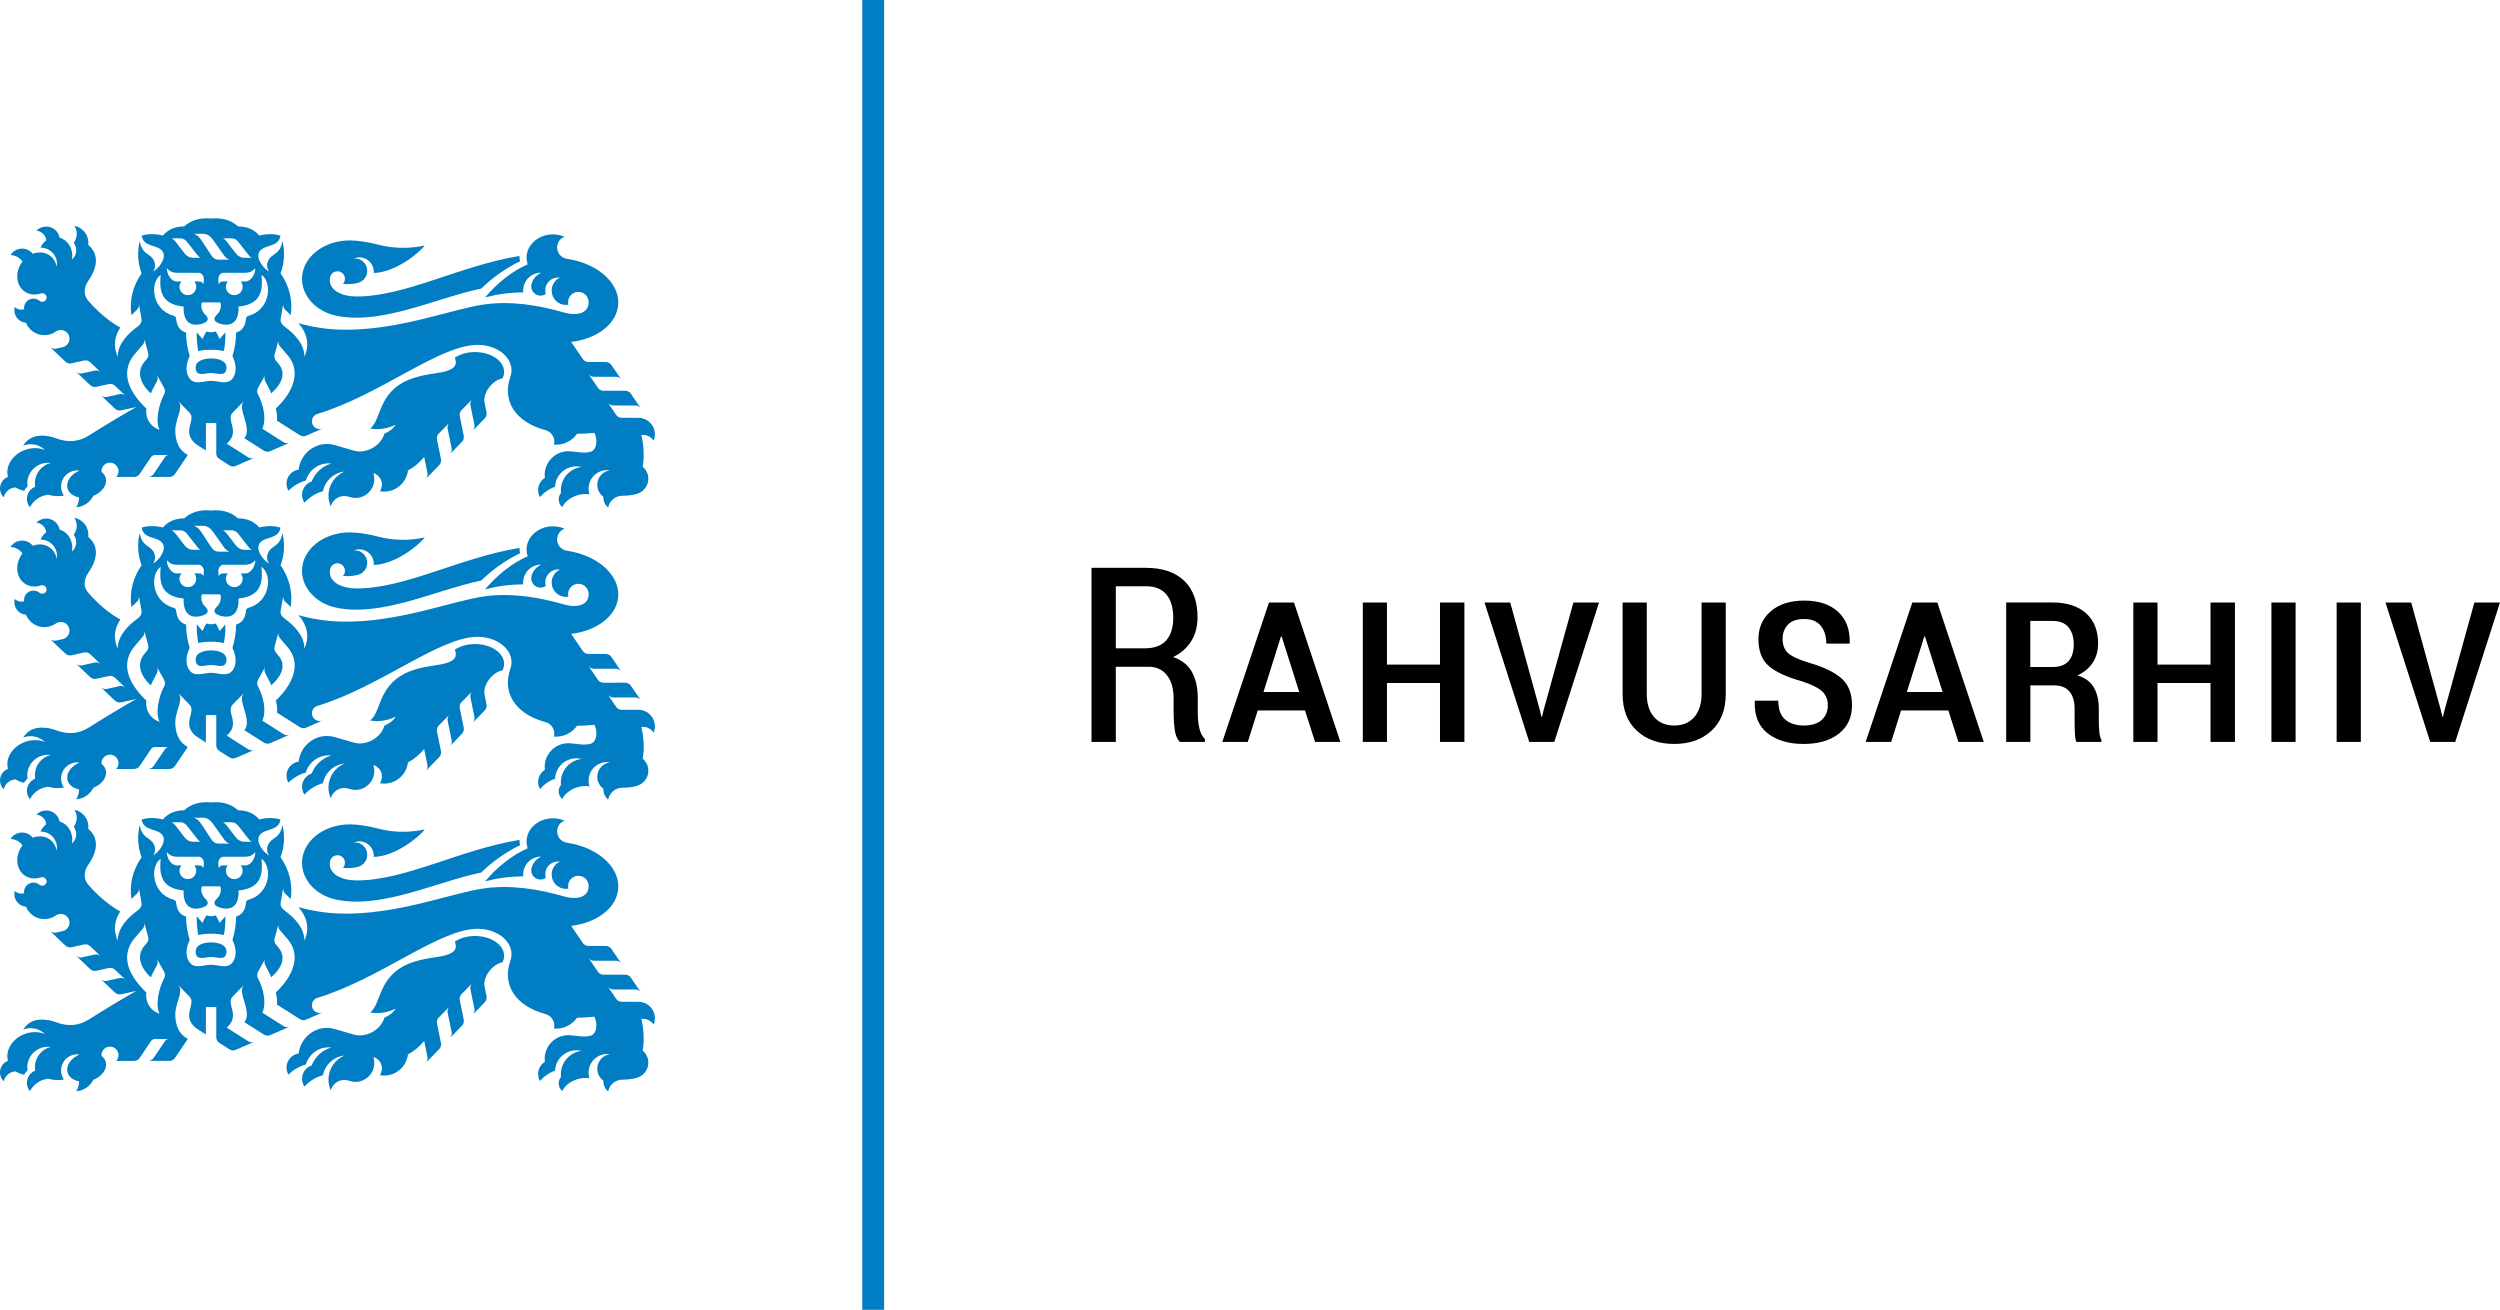 <?xml version="1.0" encoding="utf-8"?>
<!-- Generator: Adobe Illustrator 27.1.1, SVG Export Plug-In . SVG Version: 6.00 Build 0)  -->
<svg version="1.1" id="Layer_1" xmlns="http://www.w3.org/2000/svg" xmlns:xlink="http://www.w3.org/1999/xlink" x="0px" y="0px"
	 width="129.85px" height="68.031px" viewBox="0 0 129.85 68.031" enable-background="new 0 0 129.85 68.031" xml:space="preserve">
<path fill="#007DC3" d="M14.882,55.447c0,0.135,0.037,0.262,0.101,0.371c0.245-0.249,0.556-0.434,0.904-0.528
	c0.146-0.516,0.62-0.893,1.182-0.893c0.048,0,0.095,0.002,0.141,0.008c-0.468,0.135-0.846,0.483-1.021,0.933
	c-0.291,0.097-0.501,0.371-0.501,0.694c0,0.151,0.046,0.291,0.124,0.407c0.253-0.283,0.585-0.493,0.962-0.596
	c0.108-0.542,0.559-0.96,1.117-1.019c-0.487,0.204-0.829,0.686-0.829,1.247c0,0.198,0.043,0.387,0.12,0.557
	c0.086-0.309,0.369-0.536,0.705-0.536c0.085,0,0.166,0.015,0.241,0.041c0.104,0.038,0.217,0.059,0.334,0.059
	c0.541,0,0.979-0.439,0.979-0.981c0-0.107-0.017-0.212-0.049-0.31c0.257,0.075,0.446,0.312,0.446,0.595
	c0,0.129-0.04,0.248-0.107,0.347c0.072,0.014,0.146,0.021,0.222,0.021c0.637,0,1.163-0.479,1.236-1.097
	c0.32-0.174,0.601-0.407,0.843-0.699l0.17,0.829c0.012,0.057,0.009,0.114-0.007,0.167c-0.015,0.053-0.043,0.103-0.084,0.145
	l0.703-0.722c0.041-0.042,0.069-0.092,0.083-0.146c0.016-0.053,0.019-0.109,0.007-0.168l-0.207-1.011
	c-0.012-0.057-0.009-0.115,0.007-0.167c0.015-0.053,0.043-0.103,0.084-0.145l0.553-0.564c-0.041,0.042-0.069,0.092-0.084,0.144
	c-0.015,0.054-0.018,0.11-0.006,0.167l0.207,1.014c0.012,0.058,0.009,0.115-0.006,0.168c-0.015,0.052-0.042,0.1-0.082,0.142
	l0.627-0.651c0.04-0.042,0.068-0.093,0.083-0.146c0.016-0.052,0.019-0.109,0.007-0.167l-0.207-1.01
	c-0.012-0.057-0.009-0.115,0.007-0.167c0.015-0.053,0.043-0.104,0.084-0.146l0.553-0.563c-0.041,0.042-0.069,0.092-0.084,0.145
	c-0.015,0.053-0.018,0.11-0.006,0.167l0.208,1.014c0.012,0.057,0.008,0.114-0.007,0.167c-0.015,0.052-0.042,0.101-0.082,0.143
	l0.627-0.651c0.041-0.042,0.068-0.093,0.083-0.144c0.016-0.053,0.019-0.11,0.007-0.168l-0.101-0.494
	c-0.106-0.559,0.471-1.202,0.929-1.267c0.055-0.106,0.085-0.222,0.085-0.34c0-0.567-0.675-1.027-1.509-1.027
	c-0.407,0-0.777,0.11-1.049,0.289c0.109,0.323,0.132,0.65-0.937,0.803c-0.848,0.12-1.594,0.285-2.161,0.766
	c-0.874,0.741-0.803,1.732-1.3,2.107c0.221,0.054,0.502,0.054,0.803-0.011c0.19-0.041,0.366-0.104,0.521-0.183
	c-0.093,0.18-0.306,0.349-0.586,0.469c-0.092,0.35-0.403,0.684-0.823,0.84c-0.265,0.098-0.528,0.107-0.746,0.045l-1.023-0.296
	c-0.126-0.036-0.257-0.056-0.394-0.056c-0.754,0-1.376,0.581-1.468,1.332C15.155,54.772,14.882,55.078,14.882,55.447 M24.996,14.989
	c0.589-0.576,1.27-1.057,2.019-1.42c-0.022-0.087-0.034-0.177-0.034-0.269v-0.006c-3.126,0.514-5.939,2.118-8.479,2.105
	c-0.712-0.003-1.27-0.276-1.36-0.727c-0.018-0.089-0.016-0.181,0.003-0.272c0.038-0.176,0.194-0.309,0.382-0.309
	c0.216,0,0.39,0.175,0.39,0.391c0,0.103-0.04,0.197-0.105,0.267c0.073,0.007,0.148,0.011,0.226,0.011c0.201,0,0.392-0.025,0.56-0.07
	c0.275-0.074,0.477-0.325,0.477-0.623c0-0.356-0.289-0.644-0.645-0.644c-0.019,0-0.039,0.001-0.058,0.002
	c0.09-0.038,0.189-0.059,0.293-0.059c0.413,0,0.749,0.335,0.749,0.749c0,0.022-0.001,0.043-0.003,0.064
	c1.116-0.025,2.374-1.043,2.649-1.431c-0.35,0.08-0.729,0.124-1.125,0.124c-0.449,0-0.878-0.055-1.266-0.158
	c-0.549-0.145-1.089-0.226-1.504-0.226c-1.369,0-2.479,0.893-2.479,1.995c0,0.91,0.752,1.705,1.794,1.918
	C19.851,16.886,22.64,15.477,24.996,14.989 M11.629,18.233c0.062-0.334,0.088-0.658,0.076-0.97l-0.299,0.35
	c-0.059-0.139-0.098-0.225-0.138-0.294c-0.033-0.057-0.061-0.096-0.1-0.103c-0.02,0.011-0.05,0.027-0.083,0.034
	c-0.038,0.009-0.09,0.006-0.122,0.006c-0.031,0-0.083,0.003-0.122-0.006c-0.032-0.007-0.062-0.023-0.082-0.034
	c-0.04,0.007-0.067,0.046-0.1,0.103c-0.04,0.069-0.079,0.155-0.138,0.294l-0.3-0.35c-0.011,0.312,0.014,0.636,0.077,0.97
	c0.221-0.048,0.449-0.066,0.665-0.066C11.179,18.167,11.407,18.185,11.629,18.233 M11.762,19.132
	c0.034-0.379-0.397-0.514-0.799-0.514c-0.402,0-0.832,0.135-0.799,0.514c0.041,0.462,0.473,0.242,0.799,0.244
	C11.289,19.374,11.721,19.594,11.762,19.132 M12.91,16.403c-0.079,0.021-0.122,0.067-0.131,0.15
	c-0.047,0.446-0.228,0.626-0.517,0.727c-0.004,0.45-0.066,0.79-0.188,1.212c0.343,0.717,0.08,1.218-0.198,1.326
	c-0.265,0.102-0.607-0.036-0.91-0.036c-0.303,0-0.65,0.138-0.915,0.036c-0.279-0.108-0.541-0.609-0.199-1.326
	C9.731,18.07,9.668,17.73,9.665,17.28c-0.289-0.101-0.471-0.281-0.518-0.727c-0.009-0.083-0.052-0.129-0.13-0.15
	c-1.14-0.313-1.248-1.729-0.671-2.13c-0.051,0.634-0.106,1.529,1.19,1.648c-0.021,0.744,0.301,0.943,0.632,0.943
	c0.271,0.001,0.426-0.086,0.494-0.122c0.241-0.128,0.075-0.324,0.013-0.382c-0.166-0.155-0.25-0.374-0.21-0.594
	c0.007-0.039,0.022-0.06,0.059-0.06h0.439h0.439c0.037,0,0.053,0.021,0.06,0.06c0.039,0.22-0.045,0.439-0.21,0.594
	c-0.062,0.058-0.228,0.254,0.013,0.382c0.067,0.036,0.223,0.123,0.494,0.122c0.331,0,0.653-0.199,0.632-0.943
	c1.296-0.119,1.241-1.014,1.19-1.648C14.158,14.674,14.049,16.09,12.91,16.403 M13.261,13.932c0,0.325-0.238,0.687-0.509,0.687
	h-0.248c0.062,0.075,0.1,0.172,0.1,0.277c0,0.24-0.195,0.435-0.435,0.435c-0.241,0-0.436-0.195-0.436-0.435
	c0-0.105,0.038-0.202,0.1-0.277h-0.26c-0.089,0-0.158,0.037-0.213,0.141c-0.018-0.141-0.036-0.285-0.004-0.381
	c0.044-0.132,0.146-0.21,0.248-0.21h1.142C12.957,14.169,13.114,14.097,13.261,13.932 M13.11,13.391h-0.398
	c-0.199,0-0.336-0.081-0.452-0.215l-0.455-0.594c-0.075-0.094-0.134-0.16-0.232-0.203h0.45c0.135,0,0.255,0.058,0.349,0.178
	l0.474,0.603C12.952,13.288,12.985,13.374,13.11,13.391 M11.029,12.41l0.582,0.818c0.092,0.134,0.179,0.209,0.304,0.26h-0.533
	c-0.205,0-0.328-0.094-0.418-0.242l-0.458-0.702c-0.175-0.263-0.244-0.328-0.445-0.4h0.495
	C10.751,12.144,10.933,12.271,11.029,12.41 M9.71,12.557l0.474,0.603c0.106,0.128,0.139,0.214,0.264,0.231H10.05
	c-0.199,0-0.336-0.081-0.452-0.215l-0.455-0.594c-0.075-0.094-0.134-0.16-0.232-0.203h0.45C9.496,12.379,9.616,12.437,9.71,12.557
	 M9.423,14.619H9.174c-0.27,0-0.509-0.362-0.509-0.687c0.148,0.165,0.304,0.237,0.516,0.237h1.142c0.102,0,0.204,0.078,0.248,0.21
	c0.032,0.096,0.014,0.24-0.004,0.381c-0.055-0.104-0.124-0.141-0.213-0.141h-0.26c0.062,0.075,0.099,0.172,0.099,0.277
	c0,0.24-0.195,0.435-0.435,0.435c-0.24,0-0.435-0.195-0.435-0.435C9.323,14.791,9.36,14.694,9.423,14.619 M8.015,20.061l0.138-0.271
	c0.027-0.052,0.038-0.108,0.037-0.163c-0.001-0.054-0.015-0.11-0.043-0.16l0.379,0.682c0.028,0.051,0.042,0.107,0.043,0.161
	c0.002,0.055-0.01,0.112-0.037,0.164l-0.034,0.067c-0.233,0.452-0.45,1.299-0.209,1.79c-0.562-0.209-0.747-0.701-0.687-1.11
	c-1.057-1.002-1.324-2.019-0.569-2.871l0.388-0.453c0.039-0.044,0.064-0.096,0.075-0.149c0.013-0.053,0.013-0.11-0.002-0.166
	l0.202,0.753c0.015,0.057,0.016,0.114,0.003,0.168c-0.012,0.053-0.037,0.105-0.075,0.149L7.506,18.79
	c-0.395,0.46-0.289,1.083,0.33,1.642C7.9,20.275,7.942,20.194,8.015,20.061 M33.951,22.888c0.041-0.101,0.064-0.212,0.064-0.328
	c0-0.473-0.383-0.858-0.856-0.858h-0.866c-0.059,0.001-0.114-0.014-0.163-0.04c-0.048-0.025-0.092-0.063-0.125-0.111l-0.434-0.641
	c0.033,0.049,0.076,0.086,0.125,0.111c0.048,0.026,0.104,0.041,0.163,0.04L33,21.062c0.059,0,0.115,0.014,0.163,0.04
	c0.049,0.025,0.092,0.063,0.125,0.111l-0.524-0.767c-0.033-0.049-0.077-0.086-0.126-0.111c-0.048-0.026-0.104-0.041-0.162-0.041
	l-1.132,0.001c-0.058,0-0.114-0.014-0.162-0.04c-0.049-0.026-0.093-0.063-0.126-0.111l-0.492-0.725
	c0.033,0.049,0.077,0.086,0.125,0.111c0.049,0.026,0.104,0.041,0.163,0.041l1.136-0.001c0.059,0,0.115,0.014,0.163,0.04
	c0.049,0.025,0.092,0.063,0.125,0.111l-0.524-0.768c-0.033-0.048-0.077-0.085-0.126-0.111c-0.048-0.025-0.104-0.04-0.162-0.04
	h-0.903c-0.059,0-0.114-0.015-0.163-0.04c-0.048-0.026-0.092-0.063-0.125-0.112l-0.607-0.89c1.227-0.147,2.217-0.812,2.414-1.728
	c0.256-1.188-0.926-2.341-2.636-2.592c-0.288-0.042-0.508-0.289-0.508-0.588c0-0.254,0.16-0.472,0.385-0.556
	c-0.182-0.079-0.386-0.123-0.602-0.123c-0.756,0-1.37,0.542-1.37,1.211c0,0.12,0.021,0.237,0.058,0.347
	c-0.848,0.366-1.62,1.015-2.211,1.716c0.632-0.168,1.296-0.258,1.981-0.258c-0.003-0.032-0.005-0.064-0.005-0.097
	c0-0.512,0.415-0.928,0.928-0.928h0.013c-0.35,0.154-0.52,0.49-0.52,0.712c0,0.265,0.215,0.48,0.479,0.48
	c0.103,0,0.199-0.033,0.277-0.088c-0.018-0.06-0.028-0.124-0.028-0.191c0-0.367,0.297-0.664,0.665-0.664
	c0.032,0,0.065,0.002,0.096,0.007c-0.253,0.118-0.429,0.376-0.429,0.674c0,0.411,0.333,0.744,0.744,0.744
	c0.044,0,0.086-0.003,0.128-0.01c-0.012-0.044-0.018-0.089-0.018-0.136c0-0.295,0.239-0.533,0.533-0.533
	c0.295,0,0.534,0.238,0.534,0.533c0,0.641-0.712,0.7-1.231,0.551c-1.478-0.426-2.862-0.617-4.201-0.429
	c-1.718,0.241-4.532,1.402-7.519,1.305c-0.668-0.021-1.397-0.132-2.131-0.333c0.09,0.099,0.148,0.167,0.186,0.225
	c0.291,0.453,0.391,0.928,0.134,1.522c0.007-0.666-0.543-1.214-1.004-1.55c-0.186-0.135-0.261-0.264-0.23-0.437l0.136-0.768
	c-0.01,0.057-0.005,0.114,0.012,0.166c0.017,0.052,0.046,0.101,0.088,0.142l0.287,0.281c0.109-0.777-0.067-1.502-0.53-2.173
	c0.205-0.536,0.233-1.127,0.096-1.682c-0.054,0.42-0.26,0.6-0.455,0.722c-0.364,0.228-0.424,0.611-0.236,0.868
	c-0.306-0.156-0.73-0.725-0.485-1.058c0.264-0.359,0.987-0.19,1.076-0.806c-0.469-0.149-0.952-0.044-1.099-0.004
	c-0.278-0.319-0.647-0.477-1.106-0.474c-0.363-0.329-0.829-0.466-1.399-0.409c-0.569-0.057-1.035,0.08-1.398,0.409
	c-0.459-0.003-0.828,0.155-1.106,0.474c-0.148-0.04-0.63-0.145-1.1,0.004c0.089,0.616,0.812,0.447,1.076,0.806
	c0.245,0.333-0.178,0.902-0.485,1.058c0.189-0.257,0.128-0.64-0.236-0.868c-0.194-0.122-0.401-0.302-0.455-0.722
	c-0.137,0.555-0.108,1.146,0.096,1.682c-0.463,0.671-0.639,1.396-0.53,2.173l0.288-0.281c0.042-0.041,0.071-0.09,0.088-0.142
	c0.017-0.052,0.021-0.109,0.011-0.166l0.136,0.768c0.031,0.173-0.043,0.302-0.229,0.437c-0.462,0.336-1.012,0.884-1.005,1.55
	c-0.256-0.594-0.152-1.089,0.135-1.522c-0.876-0.473-1.543-1.25-1.666-1.392c-0.265-0.308-0.23-0.701,0.01-1.045
	c0.463-0.662,0.573-1.368-0.008-1.851c0.004-0.035,0.006-0.071,0.006-0.107c0-0.439-0.312-0.805-0.727-0.887
	c0.077,0.119,0.122,0.262,0.122,0.415c0,0.175-0.058,0.336-0.157,0.466c0.082,0.107,0.131,0.242,0.131,0.388
	c0,0.196-0.088,0.371-0.227,0.488c0.014-0.067,0.021-0.137,0.021-0.209c0-0.452-0.28-0.83-0.659-0.934
	c-0.061-0.328-0.349-0.577-0.695-0.577c-0.201,0-0.381,0.083-0.51,0.217c0.268,0.021,0.484,0.231,0.513,0.497
	c-0.128,0.096-0.231,0.229-0.298,0.384h0.017c0.463,0,0.838,0.375,0.838,0.838c0,0.052-0.005,0.104-0.014,0.154
	c-0.035-0.19-0.121-0.366-0.26-0.501c-0.26-0.254-0.638-0.307-0.984-0.175c-0.13-0.163-0.33-0.268-0.554-0.268
	c-0.254,0-0.476,0.133-0.601,0.333c0.256,0.011,0.481,0.14,0.622,0.335c-0.364,0.466-0.368,1.11,0.004,1.473
	c0.252,0.246,0.613,0.303,0.95,0.187c0.022-0.007,0.046-0.011,0.071-0.011c0.124,0,0.224,0.1,0.224,0.223
	c0,0.123-0.1,0.223-0.224,0.223c-0.054,0-0.104-0.019-0.142-0.051c-0.085-0.071-0.195-0.113-0.314-0.113
	c-0.27,0-0.49,0.219-0.49,0.49c0,0.021,0.001,0.041,0.004,0.061c-0.046,0.014-0.095,0.022-0.146,0.022
	c-0.132,0-0.252-0.054-0.34-0.14c-0.014,0.053-0.021,0.109-0.021,0.167c0,0.345,0.266,0.628,0.605,0.654
	c0.152,0.378,0.523,0.644,0.955,0.644c0.222,0,0.427-0.07,0.595-0.188c0.074-0.051,0.162-0.082,0.258-0.082
	c0.249,0,0.451,0.202,0.451,0.451c0,0.215-0.15,0.394-0.351,0.44l-0.351,0.077c-0.057,0.013-0.115,0.01-0.168-0.005
	c-0.053-0.014-0.103-0.041-0.145-0.081l0.803,0.762c0.043,0.04,0.093,0.068,0.146,0.082c0.053,0.015,0.11,0.018,0.168,0.005
	l0.657-0.146c0.057-0.013,0.115-0.01,0.167,0.005c0.053,0.014,0.104,0.042,0.146,0.082l0.551,0.524
	c-0.043-0.04-0.093-0.068-0.146-0.082c-0.053-0.015-0.11-0.018-0.167-0.005l-0.657,0.145c-0.057,0.013-0.115,0.01-0.167-0.005
	c-0.053-0.014-0.104-0.041-0.146-0.081l0.736,0.698c0.042,0.04,0.093,0.067,0.145,0.082c0.053,0.015,0.111,0.017,0.168,0.004
	l0.658-0.144c0.058-0.012,0.115-0.01,0.168,0.005c0.053,0.014,0.103,0.042,0.146,0.082l0.551,0.524
	c-0.043-0.04-0.093-0.067-0.146-0.082c-0.053-0.015-0.11-0.017-0.168-0.005l-0.656,0.145c-0.058,0.013-0.115,0.01-0.168-0.005
	C5.33,20.597,5.28,20.57,5.237,20.529l0.736,0.698c0.043,0.041,0.093,0.068,0.146,0.082c0.053,0.015,0.11,0.018,0.168,0.005
	l0.795-0.174c-0.772,0.436-1.594,0.93-2.465,1.481c-0.515,0.325-1.078,0.386-1.725,0.138c-0.347-0.133-0.725-0.155-0.963-0.114
	c-0.31,0.053-0.573,0.241-0.726,0.502c0.12-0.048,0.251-0.075,0.389-0.075c0.289,0,0.55,0.117,0.74,0.305
	c-0.301-0.126-0.675-0.139-1.038-0.006c-0.65,0.236-1.029,0.849-0.881,1.398C0.171,24.862,0,25.097,0,25.371
	c0,0.181,0.074,0.345,0.194,0.462c0.064-0.288,0.316-0.505,0.621-0.516c0.127,0.084,0.275,0.143,0.434,0.175
	c0.048-0.083,0.109-0.157,0.179-0.221c-0.007-0.052-0.011-0.105-0.011-0.159c0-0.593,0.48-1.074,1.073-1.074
	c0.049,0,0.098,0.003,0.145,0.01c-0.471,0.113-0.822,0.537-0.822,1.044c0,0.064,0.006,0.127,0.017,0.188
	c-0.254,0.098-0.433,0.343-0.433,0.631c0,0.165,0.059,0.316,0.158,0.434c0.182-0.356,0.537-0.608,0.954-0.648
	c0.157,0.046,0.323,0.071,0.495,0.071c0.107,0,0.212-0.01,0.314-0.028c-0.092-0.134-0.146-0.297-0.146-0.472
	c0-0.461,0.374-0.834,0.835-0.834c0.04,0,0.079,0.002,0.118,0.008c-0.441,0.187-0.711,0.57-0.618,0.919
	c0.066,0.247,0.299,0.418,0.6,0.475c-0.004,0.185-0.055,0.359-0.142,0.51c0.387-0.028,0.718-0.261,0.883-0.592
	c0.456-0.183,0.737-0.574,0.643-0.929c-0.034-0.127-0.112-0.234-0.22-0.315c-0.001-0.012-0.002-0.025-0.002-0.037
	c0-0.244,0.199-0.443,0.443-0.443c0.245,0,0.443,0.199,0.443,0.443c0,0.116-0.044,0.221-0.117,0.3h0.927
	c0.058,0,0.114-0.015,0.162-0.041c0.049-0.025,0.092-0.063,0.125-0.112l0.595-0.882c0.022-0.033,0.052-0.058,0.085-0.076
	c0.033-0.017,0.071-0.028,0.111-0.028h0.728c-0.04,0-0.078,0.011-0.111,0.028c-0.033,0.018-0.063,0.043-0.085,0.076L7.978,24.62
	c-0.033,0.049-0.076,0.087-0.125,0.112c-0.048,0.026-0.103,0.041-0.162,0.041h1.108c0.059,0,0.114-0.015,0.162-0.041
	c0.049-0.025,0.093-0.063,0.125-0.112l0.668-0.985c-0.461-0.252-0.65-0.693-0.65-1.299c0-0.377,0.212-0.807,0.244-1.084l0.013-0.11
	c0.007-0.058-0.001-0.115-0.021-0.166c-0.016-0.042-0.048-0.102-0.083-0.143l0.57,0.584c0.045,0.038,0.077,0.086,0.096,0.137
	c0.021,0.051,0.029,0.108,0.022,0.166l-0.017,0.134c-0.027,0.232-0.319,0.732,0.223,1.19c0.027,0.023,0.094,0.071,0.158,0.111
	l0.385,0.242v-1.421h0.539v1.581c0.001,0.059,0.018,0.114,0.045,0.162c0.027,0.047,0.065,0.09,0.115,0.121l0.527,0.335
	c0.05,0.032,0.105,0.049,0.159,0.053c0.055,0.004,0.112-0.004,0.165-0.027l0.971-0.422c-0.054,0.024-0.111,0.032-0.165,0.027
	c-0.055-0.004-0.11-0.021-0.159-0.052l-1.115-0.71c0.542-0.458,0.249-0.958,0.222-1.19l-0.016-0.134
	c-0.007-0.058,0.001-0.115,0.021-0.166c0.02-0.051,0.052-0.099,0.096-0.137l0.57-0.584c-0.035,0.041-0.066,0.101-0.082,0.143
	c-0.02,0.051-0.028,0.108-0.021,0.166l0.012,0.11c0.046,0.395,0.446,1.111,0.113,1.51l1.019,0.647
	c0.05,0.031,0.105,0.049,0.159,0.053c0.055,0.004,0.112-0.004,0.166-0.028l1.015-0.441c-0.054,0.023-0.11,0.031-0.164,0.027
	c-0.055-0.004-0.11-0.021-0.16-0.053l-1.102-0.701c0.24-0.491,0.038-1.273-0.195-1.725l-0.035-0.067
	c-0.026-0.052-0.038-0.109-0.036-0.164c0-0.054,0.014-0.11,0.043-0.161l0.378-0.682c-0.028,0.05-0.042,0.106-0.042,0.16
	c-0.002,0.055,0.01,0.111,0.036,0.163l0.139,0.271c0.073,0.133,0.114,0.214,0.178,0.371c0.62-0.559,0.758-1.098,0.363-1.557
	l-0.118-0.139c-0.038-0.044-0.063-0.096-0.075-0.149c-0.013-0.054-0.013-0.111,0.003-0.168l0.202-0.753
	c-0.015,0.056-0.015,0.113-0.003,0.166c0.012,0.053,0.037,0.105,0.076,0.15l0.388,0.452c0.754,0.852,0.298,1.95-0.602,2.787
	c0.05,0.161,0.093,0.462,0.057,0.625l1.195,0.758c0.05,0.032,0.105,0.049,0.16,0.053c0.054,0.005,0.111-0.004,0.165-0.027
	l0.864-0.376c-0.049,0.021-0.104,0.033-0.16,0.033c-0.223,0-0.403-0.18-0.403-0.402c0-0.18,0.117-0.335,0.281-0.384
	c3.299-1.003,6.336-3.594,8.33-3.587c0.969,0.003,1.755,0.589,1.755,1.316c0,0.117-0.021,0.231-0.059,0.34
	c-0.425,1.194,0.194,2.334,1.829,2.774c0.26,0.07,0.452,0.308,0.452,0.59c0,0.055-0.008,0.109-0.021,0.159
	c0.037,0.004,0.075,0.005,0.114,0.005c0.45,0,0.848-0.223,1.089-0.566c0.281-0.002,0.587-0.019,0.901-0.052
	c0.038,0.076,0.068,0.163,0.086,0.257c0.067,0.344-0.052,0.654-0.263,0.722c-0.375,0.122-0.835-0.024-1.19-0.02
	c-0.672,0.006-1.215,0.552-1.215,1.226c0,0.052,0.003,0.104,0.01,0.156c-0.211,0.131-0.351,0.365-0.351,0.631
	c0,0.133,0.035,0.258,0.096,0.366c0.207-0.241,0.476-0.428,0.783-0.536c0.026-0.59,0.512-1.06,1.108-1.06
	c0.091,0,0.181,0.011,0.265,0.032c-0.604,0.076-1.072,0.592-1.072,1.217c0,0.045,0.003,0.09,0.008,0.135
	c-0.075,0.091-0.12,0.207-0.12,0.334c0,0.16,0.072,0.304,0.185,0.401c0.114-0.25,0.389-0.484,0.745-0.605
	c0.239-0.08,0.474-0.096,0.67-0.056c-0.031-0.094-0.047-0.194-0.047-0.297c0-0.534,0.432-0.966,0.965-0.966
	c0.049,0,0.098,0.004,0.145,0.011c-0.372,0.05-0.658,0.369-0.658,0.754c0,0.256,0.126,0.482,0.319,0.621
	c0,0.013-0.001,0.027-0.001,0.041c0,0.21,0.096,0.396,0.247,0.519c0.067-0.35,0.374-0.614,0.744-0.614
	c0.316,0,0.577-0.04,0.772-0.104c0.33-0.108,0.571-0.413,0.571-0.778c0-0.253-0.115-0.479-0.296-0.628
	c0.089-0.41,0.073-1.083-0.066-1.643c0.028-0.004,0.057-0.006,0.087-0.006C33.63,22.59,33.833,22.709,33.951,22.888 M17.142,29.837
	c-0.018-0.089-0.016-0.181,0.003-0.272c0.038-0.176,0.194-0.309,0.382-0.309c0.216,0,0.39,0.175,0.39,0.391
	c0,0.103-0.04,0.197-0.105,0.267c0.073,0.007,0.148,0.011,0.226,0.011c0.201,0,0.392-0.025,0.56-0.07
	c0.275-0.074,0.477-0.325,0.477-0.623c0-0.356-0.289-0.644-0.645-0.644c-0.019,0-0.039,0.001-0.058,0.002
	c0.09-0.038,0.189-0.059,0.293-0.059c0.413,0,0.749,0.335,0.749,0.749c0,0.021-0.001,0.043-0.003,0.064
	c1.116-0.025,2.374-1.043,2.649-1.431c-0.35,0.08-0.729,0.124-1.125,0.124c-0.449,0-0.878-0.055-1.266-0.158
	c-0.549-0.145-1.089-0.226-1.504-0.226c-1.369,0-2.479,0.893-2.479,1.995c0,0.91,0.752,1.705,1.794,1.918
	c2.371,0.485,5.16-0.924,7.516-1.412c0.589-0.576,1.27-1.057,2.019-1.42c-0.022-0.087-0.034-0.177-0.034-0.269v-0.006
	c-3.126,0.514-5.939,2.118-8.479,2.105C17.79,30.561,17.232,30.288,17.142,29.837 M17.069,24.067c0.048,0,0.095,0.003,0.141,0.008
	c-0.468,0.135-0.846,0.484-1.021,0.934c-0.291,0.096-0.501,0.371-0.501,0.694c0,0.151,0.046,0.291,0.124,0.407
	c0.253-0.282,0.585-0.493,0.962-0.595c0.108-0.542,0.559-0.96,1.117-1.019c-0.487,0.204-0.829,0.686-0.829,1.247
	c0,0.199,0.043,0.387,0.12,0.557c0.086-0.309,0.369-0.536,0.705-0.536c0.085,0,0.166,0.014,0.241,0.041
	c0.104,0.038,0.217,0.059,0.334,0.059c0.541,0,0.979-0.44,0.979-0.982c0-0.108-0.017-0.212-0.049-0.309
	c0.257,0.074,0.446,0.312,0.446,0.594c0,0.129-0.04,0.248-0.107,0.348c0.072,0.013,0.146,0.019,0.222,0.019
	c0.637,0,1.163-0.479,1.236-1.097c0.32-0.173,0.601-0.407,0.843-0.699l0.17,0.829c0.012,0.058,0.009,0.115-0.007,0.168
	c-0.015,0.052-0.043,0.102-0.084,0.145l0.703-0.723c0.041-0.042,0.069-0.092,0.083-0.145c0.016-0.053,0.019-0.11,0.007-0.167
	l-0.207-1.012c-0.012-0.057-0.009-0.115,0.007-0.167c0.015-0.053,0.043-0.103,0.084-0.145l0.553-0.564
	C23.3,22,23.272,22.05,23.257,22.102c-0.015,0.053-0.018,0.11-0.006,0.168l0.207,1.013c0.012,0.057,0.009,0.114-0.006,0.167
	c-0.015,0.052-0.042,0.101-0.082,0.143l0.627-0.652c0.04-0.042,0.068-0.092,0.083-0.145c0.016-0.052,0.019-0.11,0.007-0.167
	l-0.207-1.01c-0.012-0.057-0.009-0.115,0.007-0.167c0.015-0.053,0.043-0.103,0.084-0.145l0.553-0.564
	c-0.041,0.042-0.069,0.092-0.084,0.145c-0.015,0.053-0.018,0.11-0.006,0.167l0.208,1.013c0.012,0.057,0.008,0.115-0.007,0.167
	c-0.015,0.052-0.042,0.101-0.082,0.143l0.627-0.651c0.041-0.042,0.068-0.092,0.083-0.145c0.016-0.053,0.019-0.11,0.007-0.168
	l-0.101-0.494c-0.106-0.559,0.471-1.202,0.929-1.267c0.055-0.106,0.085-0.221,0.085-0.34c0-0.567-0.675-1.027-1.509-1.027
	c-0.407,0-0.777,0.11-1.049,0.289c0.109,0.323,0.132,0.651-0.937,0.803c-0.848,0.121-1.594,0.285-2.161,0.766
	c-0.874,0.741-0.803,1.732-1.3,2.107c0.221,0.054,0.502,0.054,0.803-0.011c0.19-0.041,0.366-0.104,0.521-0.181
	c-0.093,0.178-0.306,0.347-0.586,0.467c-0.092,0.35-0.403,0.684-0.823,0.84c-0.265,0.098-0.528,0.108-0.746,0.045l-1.023-0.296
	c-0.126-0.036-0.257-0.055-0.394-0.055c-0.754,0-1.376,0.581-1.468,1.332c-0.356,0.05-0.629,0.356-0.629,0.725
	c0,0.136,0.037,0.263,0.101,0.371c0.245-0.249,0.556-0.434,0.904-0.528C16.033,24.445,16.507,24.067,17.069,24.067 M11.629,33.398
	c0.062-0.334,0.088-0.658,0.076-0.97l-0.299,0.35c-0.059-0.139-0.098-0.225-0.138-0.294c-0.033-0.057-0.061-0.096-0.1-0.103
	c-0.02,0.011-0.05,0.027-0.083,0.034c-0.038,0.009-0.09,0.006-0.122,0.006c-0.031,0-0.083,0.003-0.122-0.006
	c-0.032-0.007-0.062-0.023-0.082-0.034c-0.04,0.007-0.067,0.046-0.1,0.103c-0.04,0.069-0.079,0.155-0.138,0.294l-0.3-0.35
	c-0.011,0.312,0.014,0.636,0.077,0.97c0.221-0.048,0.449-0.066,0.665-0.066C11.179,33.332,11.407,33.35,11.629,33.398
	 M11.762,34.297c0.034-0.379-0.397-0.514-0.799-0.514c-0.402,0-0.832,0.135-0.799,0.514c0.041,0.462,0.473,0.242,0.799,0.244
	C11.289,34.539,11.721,34.759,11.762,34.297 M12.91,31.568c-0.079,0.021-0.122,0.067-0.131,0.15
	c-0.047,0.446-0.228,0.626-0.517,0.727c-0.004,0.45-0.066,0.79-0.188,1.212c0.343,0.717,0.08,1.218-0.198,1.325
	c-0.265,0.103-0.607-0.035-0.91-0.035c-0.303,0-0.65,0.138-0.915,0.035c-0.279-0.107-0.541-0.608-0.199-1.325
	c-0.121-0.422-0.184-0.762-0.187-1.212c-0.289-0.101-0.471-0.281-0.518-0.727c-0.009-0.083-0.052-0.129-0.13-0.15
	c-1.14-0.313-1.248-1.729-0.671-2.13c-0.051,0.634-0.106,1.529,1.19,1.648c-0.021,0.744,0.301,0.943,0.632,0.943
	c0.271,0.001,0.426-0.086,0.494-0.122c0.241-0.128,0.075-0.324,0.013-0.382c-0.166-0.155-0.25-0.375-0.21-0.594
	c0.007-0.04,0.022-0.06,0.059-0.06h0.439h0.439c0.037,0,0.053,0.02,0.06,0.06c0.039,0.219-0.045,0.439-0.21,0.594
	c-0.062,0.058-0.228,0.254,0.013,0.382c0.067,0.036,0.223,0.123,0.494,0.122c0.331,0,0.653-0.199,0.632-0.943
	c1.296-0.119,1.241-1.014,1.19-1.648C14.158,29.839,14.049,31.255,12.91,31.568 M13.261,29.097c0,0.325-0.238,0.687-0.509,0.687
	h-0.248c0.062,0.075,0.1,0.171,0.1,0.277c0,0.24-0.195,0.435-0.435,0.435c-0.241,0-0.436-0.195-0.436-0.435
	c0-0.106,0.038-0.202,0.1-0.277h-0.26c-0.089,0-0.158,0.037-0.213,0.141c-0.018-0.141-0.036-0.285-0.004-0.382
	c0.044-0.131,0.146-0.21,0.248-0.21h1.142C12.957,29.333,13.114,29.262,13.261,29.097 M13.11,28.556h-0.398
	c-0.199,0-0.336-0.081-0.452-0.215l-0.455-0.594c-0.075-0.094-0.134-0.16-0.232-0.203h0.45c0.135,0,0.255,0.058,0.349,0.178
	l0.474,0.603C12.952,28.453,12.985,28.539,13.11,28.556 M11.029,27.575l0.582,0.818c0.092,0.134,0.179,0.209,0.304,0.26h-0.533
	c-0.205,0-0.328-0.094-0.418-0.242l-0.458-0.702c-0.175-0.263-0.244-0.328-0.445-0.4h0.495
	C10.751,27.309,10.933,27.436,11.029,27.575 M9.71,27.722l0.474,0.603c0.106,0.128,0.139,0.214,0.264,0.231H10.05
	c-0.199,0-0.336-0.081-0.452-0.215l-0.455-0.594c-0.075-0.094-0.134-0.16-0.232-0.203h0.45C9.496,27.544,9.616,27.602,9.71,27.722
	 M9.423,29.784H9.174c-0.27,0-0.509-0.362-0.509-0.687c0.148,0.165,0.304,0.236,0.516,0.236h1.142c0.102,0,0.204,0.079,0.248,0.21
	c0.032,0.097,0.014,0.241-0.004,0.382c-0.055-0.104-0.124-0.141-0.213-0.141h-0.26c0.062,0.075,0.099,0.171,0.099,0.277
	c0,0.24-0.195,0.435-0.435,0.435c-0.24,0-0.435-0.195-0.435-0.435C9.323,29.955,9.36,29.859,9.423,29.784 M8.015,35.227l0.138-0.271
	c0.027-0.052,0.038-0.108,0.037-0.163c-0.001-0.054-0.015-0.11-0.043-0.16l0.379,0.683c0.028,0.051,0.042,0.105,0.043,0.161
	c0.002,0.055-0.01,0.111-0.037,0.163l-0.034,0.067c-0.233,0.452-0.45,1.299-0.209,1.79c-0.562-0.209-0.747-0.701-0.687-1.109
	c-1.057-1.003-1.324-2.02-0.569-2.872l0.388-0.453c0.039-0.044,0.064-0.096,0.075-0.149c0.013-0.053,0.013-0.11-0.002-0.166
	L7.696,33.5c0.015,0.057,0.016,0.114,0.003,0.168c-0.012,0.053-0.037,0.105-0.075,0.149l-0.118,0.138
	c-0.395,0.46-0.289,1.083,0.33,1.642C7.9,35.44,7.942,35.359,8.015,35.227 M33.951,38.053c0.041-0.101,0.064-0.212,0.064-0.327
	c0-0.474-0.383-0.858-0.856-0.858h-0.866c-0.059,0.001-0.114-0.014-0.163-0.04c-0.048-0.025-0.092-0.063-0.125-0.111l-0.434-0.641
	c0.033,0.048,0.076,0.086,0.125,0.111c0.048,0.025,0.104,0.041,0.163,0.04L33,36.228c0.059,0,0.115,0.014,0.163,0.04
	c0.049,0.024,0.092,0.062,0.125,0.11l-0.524-0.767c-0.033-0.049-0.077-0.086-0.126-0.111c-0.048-0.026-0.104-0.041-0.162-0.041
	l-1.132,0.001c-0.058,0-0.114-0.014-0.162-0.04c-0.049-0.024-0.093-0.062-0.126-0.11l-0.492-0.726
	c0.033,0.049,0.077,0.086,0.125,0.111c0.049,0.025,0.104,0.041,0.163,0.041l1.136-0.001c0.059,0,0.115,0.014,0.163,0.04
	c0.049,0.024,0.092,0.062,0.125,0.11l-0.524-0.767c-0.033-0.049-0.077-0.086-0.126-0.112c-0.048-0.026-0.104-0.04-0.162-0.04h-0.903
	c-0.059,0-0.114-0.015-0.163-0.04c-0.048-0.026-0.092-0.063-0.125-0.112l-0.607-0.891c1.227-0.146,2.217-0.811,2.414-1.727
	c0.256-1.188-0.926-2.341-2.636-2.592c-0.288-0.042-0.508-0.289-0.508-0.588c0-0.254,0.16-0.472,0.385-0.556
	c-0.182-0.079-0.386-0.123-0.602-0.123c-0.756,0-1.37,0.542-1.37,1.211c0,0.12,0.021,0.237,0.058,0.347
	c-0.848,0.366-1.62,1.015-2.211,1.716c0.632-0.168,1.296-0.258,1.981-0.258c-0.003-0.032-0.005-0.064-0.005-0.097
	c0-0.513,0.415-0.928,0.928-0.928h0.013c-0.35,0.154-0.52,0.49-0.52,0.712c0,0.265,0.215,0.48,0.479,0.48
	c0.103,0,0.199-0.033,0.277-0.088c-0.018-0.06-0.028-0.124-0.028-0.191c0-0.367,0.297-0.664,0.665-0.664
	c0.032,0,0.065,0.002,0.096,0.007c-0.253,0.118-0.429,0.376-0.429,0.674c0,0.411,0.333,0.744,0.744,0.744
	c0.044,0,0.086-0.003,0.128-0.01c-0.012-0.044-0.018-0.089-0.018-0.136c0-0.295,0.239-0.534,0.533-0.534
	c0.295,0,0.534,0.239,0.534,0.534c0,0.641-0.712,0.7-1.231,0.551c-1.478-0.426-2.862-0.617-4.201-0.43
	c-1.718,0.242-4.532,1.403-7.519,1.306c-0.668-0.021-1.397-0.132-2.131-0.333c0.09,0.099,0.148,0.167,0.186,0.225
	c0.291,0.453,0.391,0.928,0.134,1.522c0.007-0.666-0.543-1.214-1.004-1.55c-0.186-0.135-0.261-0.264-0.23-0.437l0.136-0.768
	c-0.01,0.057-0.005,0.114,0.012,0.165c0.017,0.053,0.046,0.102,0.088,0.143l0.287,0.281c0.109-0.778-0.067-1.502-0.53-2.173
	c0.205-0.536,0.233-1.127,0.096-1.682c-0.054,0.42-0.26,0.6-0.455,0.722c-0.364,0.227-0.424,0.611-0.236,0.868
	c-0.306-0.156-0.73-0.726-0.485-1.058c0.264-0.359,0.987-0.19,1.076-0.806c-0.469-0.149-0.952-0.044-1.099-0.004
	c-0.278-0.319-0.647-0.477-1.106-0.474c-0.363-0.329-0.829-0.466-1.399-0.409c-0.569-0.057-1.035,0.08-1.398,0.409
	c-0.459-0.003-0.828,0.155-1.106,0.474c-0.148-0.04-0.63-0.145-1.1,0.004c0.089,0.616,0.812,0.447,1.076,0.806
	c0.245,0.332-0.178,0.902-0.485,1.058c0.189-0.257,0.128-0.641-0.236-0.868c-0.194-0.122-0.401-0.302-0.455-0.722
	c-0.137,0.555-0.108,1.146,0.096,1.682c-0.463,0.671-0.639,1.395-0.53,2.173l0.288-0.281c0.042-0.041,0.071-0.09,0.088-0.143
	C7.218,31.057,7.222,31,7.212,30.943l0.136,0.768c0.031,0.173-0.043,0.302-0.229,0.437c-0.462,0.336-1.012,0.884-1.005,1.55
	c-0.256-0.594-0.152-1.089,0.135-1.522c-0.876-0.473-1.543-1.25-1.666-1.392c-0.265-0.308-0.23-0.701,0.01-1.045
	c0.463-0.662,0.573-1.368-0.008-1.851c0.004-0.035,0.006-0.071,0.006-0.107c0-0.439-0.312-0.805-0.727-0.888
	c0.077,0.12,0.122,0.263,0.122,0.416c0,0.175-0.058,0.336-0.157,0.466c0.082,0.107,0.131,0.242,0.131,0.388
	c0,0.196-0.088,0.371-0.227,0.488c0.014-0.067,0.021-0.137,0.021-0.209c0-0.452-0.28-0.83-0.659-0.934
	C3.034,27.18,2.746,26.931,2.4,26.931c-0.201,0-0.381,0.083-0.51,0.217c0.268,0.02,0.484,0.231,0.513,0.497
	c-0.128,0.096-0.231,0.228-0.298,0.384h0.017c0.463,0,0.838,0.375,0.838,0.838c0,0.052-0.005,0.104-0.014,0.154
	c-0.035-0.19-0.121-0.366-0.26-0.501c-0.26-0.254-0.638-0.307-0.984-0.175c-0.13-0.163-0.33-0.268-0.554-0.268
	c-0.254,0-0.476,0.133-0.601,0.333c0.256,0.011,0.481,0.14,0.622,0.335c-0.364,0.466-0.368,1.11,0.004,1.473
	c0.252,0.246,0.613,0.303,0.95,0.187c0.022-0.007,0.046-0.011,0.071-0.011c0.124,0,0.224,0.1,0.224,0.223
	c0,0.123-0.1,0.223-0.224,0.223c-0.054,0-0.104-0.019-0.142-0.051c-0.085-0.071-0.195-0.113-0.314-0.113
	c-0.27,0-0.49,0.219-0.49,0.49c0,0.021,0.001,0.041,0.004,0.06c-0.046,0.015-0.095,0.023-0.146,0.023
	c-0.132,0-0.252-0.054-0.34-0.14c-0.014,0.053-0.021,0.109-0.021,0.167c0,0.345,0.266,0.628,0.605,0.654
	c0.152,0.378,0.523,0.644,0.955,0.644c0.222,0,0.427-0.07,0.595-0.188c0.074-0.051,0.162-0.082,0.258-0.082
	c0.249,0,0.451,0.202,0.451,0.451c0,0.215-0.15,0.394-0.351,0.44l-0.351,0.077c-0.057,0.013-0.115,0.01-0.168-0.005
	c-0.053-0.014-0.103-0.041-0.145-0.081l0.803,0.762c0.043,0.04,0.093,0.068,0.146,0.082c0.053,0.015,0.11,0.018,0.168,0.005
	l0.657-0.146c0.057-0.013,0.115-0.01,0.167,0.005c0.053,0.014,0.104,0.042,0.146,0.082L5.232,34.5
	c-0.043-0.04-0.093-0.068-0.146-0.082c-0.053-0.015-0.11-0.018-0.167-0.005l-0.657,0.146c-0.057,0.013-0.115,0.01-0.167-0.006
	c-0.053-0.014-0.104-0.041-0.146-0.081l0.736,0.697c0.042,0.041,0.093,0.068,0.145,0.083c0.053,0.016,0.111,0.018,0.168,0.004
	l0.658-0.143c0.058-0.014,0.115-0.01,0.168,0.005c0.053,0.014,0.103,0.042,0.146,0.082l0.551,0.523
	c-0.043-0.039-0.093-0.067-0.146-0.081c-0.053-0.016-0.11-0.018-0.168-0.006l-0.656,0.146c-0.058,0.013-0.115,0.01-0.168-0.005
	c-0.053-0.015-0.103-0.041-0.146-0.081l0.736,0.697c0.043,0.041,0.093,0.067,0.146,0.081c0.053,0.016,0.11,0.019,0.168,0.006
	l0.795-0.175c-0.772,0.437-1.594,0.931-2.465,1.481c-0.515,0.325-1.078,0.386-1.725,0.138c-0.347-0.133-0.725-0.153-0.963-0.113
	c-0.31,0.053-0.573,0.24-0.726,0.502c0.12-0.049,0.251-0.075,0.389-0.075c0.289,0,0.55,0.117,0.74,0.305
	c-0.301-0.126-0.675-0.139-1.038-0.006c-0.65,0.236-1.029,0.849-0.881,1.399C0.171,40.027,0,40.262,0,40.536
	c0,0.181,0.074,0.345,0.194,0.462c0.064-0.288,0.316-0.505,0.621-0.516c0.127,0.084,0.275,0.143,0.434,0.175
	c0.048-0.083,0.109-0.158,0.179-0.221c-0.007-0.053-0.011-0.105-0.011-0.159c0-0.593,0.48-1.074,1.073-1.074
	c0.049,0,0.098,0.003,0.145,0.01c-0.471,0.113-0.822,0.537-0.822,1.044c0,0.064,0.006,0.127,0.017,0.188
	c-0.254,0.098-0.433,0.343-0.433,0.631c0,0.165,0.059,0.316,0.158,0.434c0.182-0.355,0.537-0.607,0.954-0.647
	c0.157,0.046,0.323,0.071,0.495,0.071c0.107,0,0.212-0.011,0.314-0.028c-0.092-0.135-0.146-0.297-0.146-0.472
	c0-0.462,0.374-0.835,0.835-0.835c0.04,0,0.079,0.004,0.118,0.009c-0.441,0.187-0.711,0.569-0.618,0.919
	c0.066,0.247,0.299,0.418,0.6,0.475c-0.004,0.186-0.055,0.359-0.142,0.51c0.387-0.027,0.718-0.261,0.883-0.592
	c0.456-0.183,0.737-0.574,0.643-0.929c-0.034-0.127-0.112-0.234-0.22-0.315c-0.001-0.012-0.002-0.024-0.002-0.037
	c0-0.243,0.199-0.442,0.443-0.442c0.245,0,0.443,0.199,0.443,0.442c0,0.116-0.044,0.222-0.117,0.301h0.927
	c0.058,0,0.114-0.016,0.162-0.041c0.049-0.025,0.092-0.063,0.125-0.112l0.595-0.882c0.022-0.033,0.052-0.059,0.085-0.076
	c0.033-0.017,0.071-0.028,0.111-0.028h0.728c-0.04,0-0.078,0.012-0.111,0.028c-0.033,0.018-0.063,0.043-0.085,0.076l-0.597,0.883
	c-0.033,0.048-0.076,0.086-0.125,0.111c-0.048,0.025-0.103,0.041-0.162,0.041h1.108c0.059,0,0.114-0.016,0.162-0.041
	c0.049-0.025,0.093-0.063,0.125-0.112L9.754,38.8c-0.461-0.252-0.65-0.692-0.65-1.299c0-0.377,0.212-0.807,0.244-1.084l0.013-0.11
	c0.007-0.059-0.001-0.114-0.021-0.165c-0.016-0.043-0.048-0.103-0.083-0.144l0.57,0.584c0.045,0.038,0.077,0.086,0.096,0.137
	c0.021,0.052,0.029,0.108,0.022,0.167L9.928,37.02c-0.027,0.231-0.319,0.731,0.223,1.189c0.027,0.023,0.094,0.071,0.158,0.111
	l0.385,0.242v-1.421h0.539v1.58c0.001,0.06,0.018,0.114,0.045,0.162c0.027,0.047,0.065,0.09,0.115,0.121l0.527,0.335
	c0.05,0.031,0.105,0.049,0.159,0.054c0.055,0.004,0.112-0.005,0.165-0.027l0.971-0.422c-0.054,0.023-0.111,0.032-0.165,0.026
	c-0.055-0.004-0.11-0.021-0.159-0.052l-1.115-0.71c0.542-0.458,0.249-0.958,0.222-1.189l-0.016-0.134
	c-0.007-0.059,0.001-0.115,0.021-0.167c0.02-0.051,0.052-0.099,0.096-0.137l0.57-0.584c-0.035,0.041-0.066,0.101-0.082,0.144
	c-0.02,0.051-0.028,0.106-0.021,0.165l0.012,0.11c0.046,0.396,0.446,1.111,0.113,1.511l1.019,0.646
	c0.05,0.031,0.105,0.049,0.159,0.053c0.055,0.004,0.112-0.004,0.166-0.028l1.015-0.44c-0.054,0.022-0.11,0.031-0.164,0.027
	c-0.055-0.005-0.11-0.021-0.16-0.054l-1.102-0.701c0.24-0.49,0.038-1.272-0.195-1.725l-0.035-0.067
	c-0.026-0.052-0.038-0.108-0.036-0.163c0-0.056,0.014-0.11,0.043-0.161l0.378-0.683c-0.028,0.05-0.042,0.106-0.042,0.16
	c-0.002,0.055,0.01,0.111,0.036,0.163l0.139,0.271c0.073,0.133,0.114,0.214,0.178,0.37c0.62-0.559,0.758-1.098,0.363-1.557
	l-0.118-0.139c-0.038-0.044-0.063-0.096-0.075-0.149c-0.013-0.054-0.013-0.111,0.003-0.168l0.202-0.753
	c-0.015,0.056-0.015,0.113-0.003,0.166c0.012,0.053,0.037,0.105,0.076,0.149l0.388,0.453c0.754,0.852,0.298,1.95-0.602,2.788
	c0.05,0.16,0.093,0.461,0.057,0.624l1.195,0.759c0.05,0.031,0.105,0.049,0.16,0.053c0.054,0.005,0.111-0.004,0.165-0.027
	l0.864-0.376c-0.049,0.021-0.104,0.033-0.16,0.033c-0.223,0-0.403-0.18-0.403-0.402c0-0.18,0.117-0.335,0.281-0.384
	c3.299-1.004,6.336-3.594,8.33-3.588c0.969,0.004,1.755,0.59,1.755,1.317c0,0.116-0.021,0.23-0.059,0.34
	c-0.425,1.193,0.194,2.334,1.829,2.774c0.26,0.07,0.452,0.309,0.452,0.59c0,0.056-0.008,0.109-0.021,0.159
	c0.037,0.004,0.075,0.005,0.114,0.005c0.45,0,0.848-0.224,1.089-0.565c0.281-0.002,0.587-0.02,0.901-0.052
	c0.038,0.075,0.068,0.163,0.086,0.257c0.067,0.344-0.052,0.653-0.263,0.722c-0.375,0.122-0.835-0.023-1.19-0.021
	c-0.672,0.007-1.215,0.553-1.215,1.226c0,0.053,0.003,0.105,0.01,0.157c-0.211,0.131-0.351,0.365-0.351,0.631
	c0,0.133,0.035,0.258,0.096,0.366c0.207-0.241,0.476-0.429,0.783-0.536c0.026-0.59,0.512-1.061,1.108-1.061
	c0.091,0,0.181,0.012,0.265,0.032c-0.604,0.076-1.072,0.592-1.072,1.217c0,0.045,0.003,0.091,0.008,0.136
	c-0.075,0.09-0.12,0.207-0.12,0.333c0,0.16,0.072,0.305,0.185,0.401c0.114-0.25,0.389-0.484,0.745-0.604
	c0.239-0.08,0.474-0.097,0.67-0.057c-0.031-0.094-0.047-0.193-0.047-0.297c0-0.534,0.432-0.966,0.965-0.966
	c0.049,0,0.098,0.004,0.145,0.011c-0.372,0.052-0.658,0.369-0.658,0.754c0,0.257,0.126,0.482,0.319,0.621
	c0,0.014-0.001,0.027-0.001,0.041c0,0.21,0.096,0.396,0.247,0.52c0.067-0.351,0.374-0.614,0.744-0.614
	c0.316,0,0.577-0.04,0.772-0.104c0.33-0.108,0.571-0.413,0.571-0.778c0-0.253-0.115-0.479-0.296-0.628
	c0.089-0.41,0.073-1.083-0.066-1.644c0.028-0.004,0.057-0.006,0.087-0.006C33.63,37.755,33.833,37.873,33.951,38.053 M17.142,45.002
	c-0.018-0.09-0.016-0.181,0.003-0.272c0.038-0.177,0.194-0.309,0.382-0.309c0.216,0,0.39,0.175,0.39,0.392
	c0,0.103-0.04,0.196-0.105,0.267c0.073,0.007,0.148,0.011,0.226,0.011c0.201,0,0.392-0.024,0.56-0.069
	c0.275-0.074,0.477-0.325,0.477-0.623c0-0.356-0.289-0.645-0.645-0.645c-0.019,0-0.039,0-0.058,0.002
	c0.09-0.038,0.189-0.059,0.293-0.059c0.413,0,0.749,0.335,0.749,0.749c0,0.021-0.001,0.043-0.003,0.062
	c1.116-0.023,2.374-1.042,2.649-1.43c-0.35,0.08-0.729,0.124-1.125,0.124c-0.449,0-0.878-0.055-1.266-0.158
	c-0.549-0.145-1.089-0.226-1.504-0.226c-1.369,0-2.479,0.893-2.479,1.995c0,0.909,0.752,1.705,1.794,1.918
	c2.371,0.483,5.16-0.925,7.516-1.412c0.589-0.576,1.27-1.058,2.019-1.421c-0.022-0.086-0.034-0.177-0.034-0.268v-0.006
	c-3.126,0.514-5.939,2.118-8.479,2.105C17.79,45.727,17.232,45.452,17.142,45.002 M17.069,39.232c0.048,0,0.095,0.003,0.141,0.008
	c-0.468,0.135-0.846,0.483-1.021,0.934c-0.291,0.097-0.501,0.371-0.501,0.694c0,0.151,0.046,0.291,0.124,0.407
	c0.253-0.282,0.585-0.493,0.962-0.596c0.108-0.542,0.559-0.96,1.117-1.019c-0.487,0.204-0.829,0.686-0.829,1.247
	c0,0.199,0.043,0.387,0.12,0.557c0.086-0.309,0.369-0.536,0.705-0.536c0.085,0,0.166,0.015,0.241,0.041
	c0.104,0.038,0.217,0.059,0.334,0.059c0.541,0,0.979-0.44,0.979-0.981c0-0.108-0.017-0.212-0.049-0.31
	c0.257,0.075,0.446,0.312,0.446,0.595c0,0.129-0.04,0.248-0.107,0.348c0.072,0.014,0.146,0.02,0.222,0.02
	c0.637,0,1.163-0.479,1.236-1.096c0.32-0.175,0.601-0.408,0.843-0.7l0.17,0.829c0.012,0.058,0.009,0.114-0.007,0.168
	c-0.015,0.052-0.043,0.103-0.084,0.144l0.703-0.722c0.041-0.042,0.069-0.092,0.083-0.146c0.016-0.053,0.019-0.109,0.007-0.167
	l-0.207-1.012c-0.012-0.057-0.009-0.115,0.007-0.167c0.015-0.053,0.043-0.103,0.084-0.145l0.553-0.564
	c-0.041,0.042-0.069,0.092-0.084,0.146c-0.015,0.053-0.018,0.109-0.006,0.168l0.207,1.013c0.012,0.057,0.009,0.114-0.006,0.167
	c-0.015,0.052-0.042,0.101-0.082,0.143l0.627-0.651c0.04-0.042,0.068-0.093,0.083-0.145c0.016-0.053,0.019-0.11,0.007-0.168
	l-0.207-1.01c-0.012-0.057-0.009-0.115,0.007-0.167c0.015-0.053,0.043-0.104,0.084-0.146l0.553-0.563
	C24.483,35.95,24.455,36,24.44,36.053c-0.015,0.054-0.018,0.11-0.006,0.167l0.208,1.014c0.012,0.057,0.008,0.114-0.007,0.167
	c-0.015,0.052-0.042,0.101-0.082,0.143l0.627-0.65c0.041-0.042,0.068-0.093,0.083-0.146c0.016-0.053,0.019-0.11,0.007-0.168
	l-0.101-0.494c-0.106-0.559,0.471-1.202,0.929-1.267c0.055-0.106,0.085-0.222,0.085-0.34c0-0.567-0.675-1.027-1.509-1.027
	c-0.407,0-0.777,0.11-1.049,0.289c0.109,0.323,0.132,0.651-0.937,0.803c-0.848,0.12-1.594,0.285-2.161,0.767
	c-0.874,0.74-0.803,1.731-1.3,2.106c0.221,0.054,0.502,0.054,0.803-0.011c0.19-0.041,0.366-0.104,0.521-0.182
	c-0.093,0.179-0.306,0.348-0.586,0.468c-0.092,0.35-0.403,0.684-0.823,0.84c-0.265,0.098-0.528,0.107-0.746,0.045l-1.023-0.296
	c-0.126-0.036-0.257-0.055-0.394-0.055c-0.754,0-1.376,0.58-1.468,1.331c-0.356,0.051-0.629,0.357-0.629,0.726
	c0,0.136,0.037,0.262,0.101,0.371c0.245-0.249,0.556-0.435,0.904-0.528C16.033,39.61,16.507,39.232,17.069,39.232 M11.629,48.563
	c0.062-0.334,0.088-0.658,0.076-0.971l-0.299,0.35c-0.059-0.141-0.098-0.225-0.138-0.294c-0.033-0.058-0.061-0.097-0.1-0.104
	c-0.02,0.01-0.05,0.026-0.083,0.034c-0.038,0.009-0.09,0.006-0.122,0.006c-0.031,0-0.083,0.003-0.122-0.006
	c-0.032-0.008-0.062-0.025-0.082-0.034c-0.04,0.007-0.067,0.046-0.1,0.104c-0.04,0.068-0.079,0.153-0.138,0.294l-0.3-0.35
	c-0.011,0.312,0.014,0.637,0.077,0.971c0.221-0.05,0.449-0.066,0.665-0.066C11.179,48.497,11.407,48.514,11.629,48.563
	 M11.762,49.462c0.034-0.379-0.397-0.514-0.799-0.514c-0.402,0-0.832,0.135-0.799,0.514c0.041,0.462,0.473,0.242,0.799,0.244
	C11.289,49.704,11.721,49.924,11.762,49.462 M12.91,46.732c-0.079,0.021-0.122,0.067-0.131,0.15
	c-0.047,0.446-0.228,0.626-0.517,0.727c-0.004,0.45-0.066,0.79-0.188,1.212c0.343,0.717,0.08,1.218-0.198,1.325
	c-0.265,0.103-0.607-0.035-0.91-0.035c-0.303,0-0.65,0.138-0.915,0.035c-0.279-0.107-0.541-0.608-0.199-1.325
	C9.731,48.4,9.668,48.061,9.665,47.61c-0.289-0.101-0.471-0.281-0.518-0.727c-0.009-0.083-0.052-0.129-0.13-0.15
	c-1.14-0.312-1.248-1.729-0.671-2.129c-0.051,0.634-0.106,1.528,1.19,1.647c-0.021,0.744,0.301,0.943,0.632,0.943
	c0.271,0,0.426-0.087,0.494-0.123c0.241-0.128,0.075-0.323,0.013-0.381c-0.166-0.155-0.25-0.375-0.21-0.595
	c0.007-0.04,0.022-0.06,0.059-0.06h0.439h0.439c0.037,0,0.053,0.02,0.06,0.06c0.039,0.22-0.045,0.439-0.21,0.595
	c-0.062,0.058-0.228,0.253,0.013,0.381c0.067,0.036,0.223,0.123,0.494,0.123c0.331,0,0.653-0.199,0.632-0.943
	c1.296-0.119,1.241-1.014,1.19-1.647C14.158,45.004,14.049,46.42,12.91,46.732 M13.261,44.261c0,0.326-0.238,0.688-0.509,0.688
	h-0.248c0.062,0.075,0.1,0.171,0.1,0.277c0,0.239-0.195,0.435-0.435,0.435c-0.241,0-0.436-0.195-0.436-0.435
	c0-0.106,0.038-0.202,0.1-0.277h-0.26c-0.089,0-0.158,0.036-0.213,0.14c-0.018-0.14-0.036-0.284-0.004-0.381
	c0.044-0.131,0.146-0.21,0.248-0.21h1.142C12.957,44.498,13.114,44.427,13.261,44.261 M13.11,43.721h-0.398
	c-0.199,0-0.336-0.081-0.452-0.215l-0.455-0.594c-0.075-0.094-0.134-0.16-0.232-0.204h0.45c0.135,0,0.255,0.06,0.349,0.179
	l0.474,0.604C12.952,43.618,12.985,43.703,13.11,43.721 M11.029,42.74l0.582,0.818c0.092,0.134,0.179,0.209,0.304,0.26h-0.533
	c-0.205,0-0.328-0.095-0.418-0.242l-0.458-0.702c-0.175-0.263-0.244-0.329-0.445-0.4h0.495
	C10.751,42.474,10.933,42.602,11.029,42.74 M9.71,42.887l0.474,0.604c0.106,0.128,0.139,0.213,0.264,0.23H10.05
	c-0.199,0-0.336-0.081-0.452-0.215l-0.455-0.594c-0.075-0.094-0.134-0.16-0.232-0.204h0.45C9.496,42.708,9.616,42.768,9.71,42.887
	 M9.423,44.949H9.174c-0.27,0-0.509-0.362-0.509-0.688c0.148,0.166,0.304,0.237,0.516,0.237h1.142c0.102,0,0.204,0.079,0.248,0.21
	c0.032,0.097,0.014,0.241-0.004,0.381c-0.055-0.104-0.124-0.14-0.213-0.14h-0.26c0.062,0.075,0.099,0.171,0.099,0.277
	c0,0.239-0.195,0.435-0.435,0.435c-0.24,0-0.435-0.195-0.435-0.435C9.323,45.12,9.36,45.024,9.423,44.949 M8.015,50.392l0.138-0.272
	c0.027-0.052,0.038-0.108,0.037-0.163c-0.001-0.054-0.015-0.11-0.043-0.161l0.379,0.683c0.028,0.052,0.042,0.106,0.043,0.161
	c0.002,0.056-0.01,0.111-0.037,0.164l-0.034,0.067c-0.233,0.452-0.45,1.299-0.209,1.79c-0.562-0.209-0.747-0.701-0.687-1.11
	c-1.057-1.003-1.324-2.019-0.569-2.871l0.388-0.452c0.039-0.044,0.064-0.097,0.075-0.149c0.013-0.053,0.013-0.11-0.002-0.166
	l0.202,0.753c0.015,0.057,0.016,0.114,0.003,0.167c-0.012,0.054-0.037,0.106-0.075,0.15L7.506,49.12
	c-0.395,0.46-0.289,1.083,0.33,1.642C7.9,50.605,7.942,50.524,8.015,50.392 M33.951,53.218c0.041-0.101,0.064-0.212,0.064-0.328
	c0-0.473-0.383-0.857-0.856-0.857h-0.866c-0.059,0-0.114-0.014-0.163-0.04c-0.048-0.025-0.092-0.063-0.125-0.111l-0.434-0.641
	c0.033,0.048,0.076,0.086,0.125,0.111c0.048,0.025,0.104,0.041,0.163,0.04L33,51.393c0.059,0,0.115,0.014,0.163,0.039
	c0.049,0.025,0.092,0.063,0.125,0.111l-0.524-0.768c-0.033-0.048-0.077-0.085-0.126-0.111c-0.048-0.025-0.104-0.04-0.162-0.04
	l-1.132,0.001c-0.058,0-0.114-0.015-0.162-0.04c-0.049-0.025-0.093-0.062-0.126-0.112l-0.492-0.724
	c0.033,0.049,0.077,0.086,0.125,0.111c0.049,0.025,0.104,0.041,0.163,0.04h1.136c0.059-0.001,0.115,0.014,0.163,0.04
	c0.049,0.024,0.092,0.062,0.125,0.11l-0.524-0.768c-0.033-0.048-0.077-0.086-0.126-0.111c-0.048-0.025-0.104-0.04-0.162-0.04h-0.903
	c-0.059,0-0.114-0.015-0.163-0.041c-0.048-0.024-0.092-0.062-0.125-0.11l-0.607-0.892c1.227-0.146,2.217-0.81,2.414-1.726
	c0.256-1.19-0.926-2.341-2.636-2.592c-0.288-0.042-0.508-0.289-0.508-0.589c0-0.255,0.16-0.472,0.385-0.557
	c-0.182-0.078-0.386-0.122-0.602-0.122c-0.756,0-1.37,0.542-1.37,1.211c0,0.12,0.021,0.237,0.058,0.348
	c-0.848,0.365-1.62,1.015-2.211,1.716c0.632-0.168,1.296-0.258,1.981-0.258c-0.003-0.032-0.005-0.064-0.005-0.098
	c0-0.513,0.415-0.928,0.928-0.928h0.013c-0.35,0.154-0.52,0.49-0.52,0.712c0,0.265,0.215,0.479,0.479,0.479
	c0.103,0,0.199-0.032,0.277-0.088c-0.018-0.06-0.028-0.124-0.028-0.19c0-0.367,0.297-0.664,0.665-0.664
	c0.032,0,0.065,0.002,0.096,0.007c-0.253,0.118-0.429,0.376-0.429,0.674c0,0.411,0.333,0.744,0.744,0.744
	c0.044,0,0.086-0.003,0.128-0.011c-0.012-0.043-0.018-0.088-0.018-0.135c0-0.295,0.239-0.534,0.533-0.534
	c0.295,0,0.534,0.239,0.534,0.534c0,0.641-0.712,0.699-1.231,0.551c-1.478-0.426-2.862-0.617-4.201-0.43
	c-1.718,0.24-4.532,1.402-7.519,1.306c-0.668-0.021-1.397-0.132-2.131-0.333c0.09,0.098,0.148,0.167,0.186,0.225
	c0.291,0.453,0.391,0.929,0.134,1.522c0.007-0.666-0.543-1.214-1.004-1.55c-0.186-0.136-0.261-0.265-0.23-0.438l0.136-0.768
	c-0.01,0.057-0.005,0.113,0.012,0.165c0.017,0.053,0.046,0.102,0.088,0.143l0.287,0.281c0.109-0.778-0.067-1.502-0.53-2.173
	c0.205-0.536,0.233-1.127,0.096-1.683c-0.054,0.42-0.26,0.601-0.455,0.723c-0.364,0.227-0.424,0.61-0.236,0.867
	c-0.306-0.156-0.73-0.726-0.485-1.058c0.264-0.359,0.987-0.189,1.076-0.806c-0.469-0.149-0.952-0.044-1.099-0.004
	c-0.278-0.319-0.647-0.478-1.106-0.475c-0.363-0.33-0.829-0.466-1.399-0.409c-0.569-0.057-1.035,0.079-1.398,0.409
	c-0.459-0.003-0.828,0.155-1.106,0.475c-0.148-0.04-0.63-0.146-1.1,0.004c0.089,0.616,0.812,0.446,1.076,0.806
	c0.245,0.332-0.178,0.901-0.485,1.058c0.189-0.257,0.128-0.641-0.236-0.867c-0.194-0.122-0.401-0.303-0.455-0.723
	c-0.137,0.556-0.108,1.146,0.096,1.683c-0.463,0.671-0.639,1.395-0.53,2.173l0.288-0.281c0.042-0.041,0.071-0.09,0.088-0.143
	c0.017-0.052,0.021-0.108,0.011-0.165l0.136,0.768c0.031,0.173-0.043,0.302-0.229,0.438c-0.462,0.336-1.012,0.884-1.005,1.55
	c-0.256-0.594-0.152-1.089,0.135-1.522c-0.876-0.473-1.543-1.25-1.666-1.392c-0.265-0.308-0.23-0.701,0.01-1.045
	c0.463-0.663,0.573-1.368-0.008-1.852c0.004-0.034,0.006-0.07,0.006-0.106c0-0.439-0.312-0.805-0.727-0.888
	c0.077,0.119,0.122,0.263,0.122,0.415c0,0.176-0.058,0.337-0.157,0.466c0.082,0.108,0.131,0.242,0.131,0.389
	c0,0.196-0.088,0.371-0.227,0.488c0.014-0.067,0.021-0.139,0.021-0.209c0-0.452-0.28-0.83-0.659-0.935
	c-0.061-0.328-0.349-0.577-0.695-0.577c-0.201,0-0.381,0.083-0.51,0.218c0.268,0.02,0.484,0.23,0.513,0.497
	c-0.128,0.096-0.231,0.228-0.298,0.384h0.017c0.463,0,0.838,0.375,0.838,0.838c0,0.052-0.005,0.104-0.014,0.154
	c-0.035-0.191-0.121-0.366-0.26-0.502c-0.26-0.254-0.638-0.307-0.984-0.175c-0.13-0.163-0.33-0.268-0.554-0.268
	c-0.254,0-0.476,0.133-0.601,0.333c0.256,0.011,0.481,0.14,0.622,0.335c-0.364,0.466-0.368,1.11,0.004,1.473
	c0.252,0.246,0.613,0.304,0.95,0.188c0.022-0.008,0.046-0.012,0.071-0.012c0.124,0,0.224,0.1,0.224,0.224
	c0,0.123-0.1,0.223-0.224,0.223c-0.054,0-0.104-0.019-0.142-0.051c-0.085-0.071-0.195-0.113-0.314-0.113
	c-0.27,0-0.49,0.22-0.49,0.49c0,0.021,0.001,0.041,0.004,0.061c-0.046,0.015-0.095,0.022-0.146,0.022
	c-0.132,0-0.252-0.054-0.34-0.14c-0.014,0.053-0.021,0.108-0.021,0.167c0,0.345,0.266,0.628,0.605,0.653
	c0.152,0.378,0.523,0.645,0.955,0.645c0.222,0,0.427-0.07,0.595-0.188c0.074-0.052,0.162-0.082,0.258-0.082
	c0.249,0,0.451,0.202,0.451,0.451c0,0.215-0.15,0.395-0.351,0.44l-0.351,0.078c-0.057,0.013-0.115,0.01-0.168-0.006
	c-0.053-0.014-0.103-0.04-0.145-0.081l0.803,0.763c0.043,0.04,0.093,0.067,0.146,0.082c0.053,0.015,0.11,0.018,0.168,0.005
	l0.657-0.146c0.057-0.013,0.115-0.01,0.167,0.006c0.053,0.014,0.104,0.041,0.146,0.082l0.551,0.523
	c-0.043-0.041-0.093-0.068-0.146-0.082c-0.053-0.015-0.11-0.018-0.167-0.005l-0.657,0.145c-0.057,0.014-0.115,0.011-0.167-0.005
	c-0.053-0.014-0.104-0.041-0.146-0.081l0.736,0.697c0.042,0.041,0.093,0.068,0.145,0.082c0.053,0.015,0.111,0.019,0.168,0.005
	l0.658-0.144c0.058-0.014,0.115-0.01,0.168,0.005c0.053,0.014,0.103,0.042,0.146,0.082l0.551,0.523
	c-0.043-0.04-0.093-0.067-0.146-0.082c-0.053-0.015-0.11-0.017-0.168-0.005l-0.656,0.146c-0.058,0.013-0.115,0.01-0.168-0.005
	C5.33,50.927,5.28,50.9,5.237,50.859l0.736,0.697c0.043,0.041,0.093,0.068,0.146,0.082c0.053,0.016,0.11,0.019,0.168,0.006
	l0.795-0.175C6.31,51.906,5.488,52.4,4.617,52.951c-0.515,0.325-1.078,0.386-1.725,0.138c-0.347-0.133-0.725-0.154-0.963-0.113
	c-0.31,0.053-0.573,0.24-0.726,0.502c0.12-0.05,0.251-0.075,0.389-0.075c0.289,0,0.55,0.117,0.74,0.305
	c-0.301-0.126-0.675-0.139-1.038-0.007c-0.65,0.237-1.029,0.85-0.881,1.397C0.171,55.192,0,55.426,0,55.701
	c0,0.181,0.074,0.344,0.194,0.462c0.064-0.288,0.316-0.505,0.621-0.516c0.127,0.084,0.275,0.143,0.434,0.175
	c0.048-0.083,0.109-0.158,0.179-0.221c-0.007-0.053-0.011-0.105-0.011-0.159c0-0.594,0.48-1.074,1.073-1.074
	c0.049,0,0.098,0.003,0.145,0.01c-0.471,0.113-0.822,0.537-0.822,1.044c0,0.064,0.006,0.127,0.017,0.188
	c-0.254,0.097-0.433,0.343-0.433,0.631c0,0.165,0.059,0.315,0.158,0.434c0.182-0.355,0.537-0.607,0.954-0.647
	c0.157,0.046,0.323,0.07,0.495,0.07c0.107,0,0.212-0.01,0.314-0.027c-0.092-0.135-0.146-0.297-0.146-0.473
	c0-0.461,0.374-0.835,0.835-0.835c0.04,0,0.079,0.004,0.118,0.01c-0.441,0.187-0.711,0.569-0.618,0.918
	c0.066,0.248,0.299,0.419,0.6,0.475c-0.004,0.187-0.055,0.36-0.142,0.511c0.387-0.027,0.718-0.262,0.883-0.592
	c0.456-0.183,0.737-0.574,0.643-0.929c-0.034-0.127-0.112-0.234-0.22-0.317c-0.001-0.012-0.002-0.023-0.002-0.036
	c0-0.243,0.199-0.442,0.443-0.442c0.245,0,0.443,0.199,0.443,0.442c0,0.116-0.044,0.222-0.117,0.301h0.927
	c0.058,0,0.114-0.016,0.162-0.041c0.049-0.025,0.092-0.063,0.125-0.112l0.595-0.882c0.022-0.033,0.052-0.059,0.085-0.076
	c0.033-0.019,0.071-0.028,0.111-0.028h0.728c-0.04,0-0.078,0.01-0.111,0.028c-0.033,0.018-0.063,0.043-0.085,0.076L7.978,54.95
	c-0.033,0.049-0.076,0.087-0.125,0.112c-0.048,0.025-0.103,0.041-0.162,0.041h1.108c0.059,0,0.114-0.016,0.162-0.041
	c0.049-0.025,0.093-0.063,0.125-0.112l0.668-0.985c-0.461-0.252-0.65-0.692-0.65-1.299c0-0.377,0.212-0.807,0.244-1.084l0.013-0.11
	c0.007-0.059-0.001-0.115-0.021-0.167c-0.016-0.041-0.048-0.101-0.083-0.142l0.57,0.584c0.045,0.038,0.077,0.086,0.096,0.137
	c0.021,0.052,0.029,0.108,0.022,0.166l-0.017,0.135c-0.027,0.231-0.319,0.731,0.223,1.189c0.027,0.023,0.094,0.07,0.158,0.111
	l0.385,0.242v-1.422h0.539v1.581c0.001,0.06,0.018,0.114,0.045,0.161c0.027,0.048,0.065,0.091,0.115,0.122l0.527,0.335
	c0.05,0.031,0.105,0.049,0.159,0.054c0.055,0.004,0.112-0.005,0.165-0.028l0.971-0.421c-0.054,0.022-0.111,0.032-0.165,0.026
	c-0.055-0.004-0.11-0.021-0.159-0.053l-1.115-0.709c0.542-0.458,0.249-0.958,0.222-1.189l-0.016-0.135
	c-0.007-0.058,0.001-0.114,0.021-0.166c0.02-0.051,0.052-0.099,0.096-0.137l0.57-0.584c-0.035,0.041-0.066,0.101-0.082,0.142
	c-0.02,0.052-0.028,0.108-0.021,0.167l0.012,0.11c0.046,0.396,0.446,1.111,0.113,1.51l1.019,0.647
	c0.05,0.031,0.105,0.048,0.159,0.052c0.055,0.005,0.112-0.003,0.166-0.027l1.015-0.44c-0.054,0.022-0.11,0.031-0.164,0.027
	c-0.055-0.005-0.11-0.023-0.16-0.054l-1.102-0.701c0.24-0.491,0.038-1.272-0.195-1.725l-0.035-0.067
	c-0.026-0.053-0.038-0.108-0.036-0.164c0-0.055,0.014-0.109,0.043-0.161l0.378-0.683c-0.028,0.051-0.042,0.107-0.042,0.161
	c-0.002,0.055,0.01,0.111,0.036,0.163l0.139,0.272c0.073,0.133,0.114,0.214,0.178,0.37c0.62-0.559,0.758-1.098,0.363-1.558
	l-0.118-0.138c-0.038-0.044-0.063-0.097-0.075-0.15c-0.013-0.053-0.013-0.11,0.003-0.167l0.202-0.753
	c-0.015,0.056-0.015,0.113-0.003,0.166c0.012,0.053,0.037,0.105,0.076,0.149l0.388,0.452c0.754,0.853,0.298,1.95-0.602,2.787
	c0.05,0.161,0.093,0.462,0.057,0.625l1.195,0.759c0.05,0.031,0.105,0.049,0.16,0.053c0.054,0.005,0.111-0.004,0.165-0.027
	l0.864-0.376c-0.049,0.021-0.104,0.033-0.16,0.033c-0.223,0-0.403-0.18-0.403-0.402c0-0.18,0.117-0.335,0.281-0.384
	c3.299-1.004,6.336-3.594,8.33-3.588c0.969,0.003,1.755,0.59,1.755,1.317c0,0.116-0.021,0.23-0.059,0.34
	c-0.425,1.193,0.194,2.334,1.829,2.772c0.26,0.071,0.452,0.31,0.452,0.591c0,0.056-0.008,0.109-0.021,0.159
	c0.037,0.004,0.075,0.005,0.114,0.005c0.45,0,0.848-0.224,1.089-0.565c0.281-0.002,0.587-0.02,0.901-0.052
	c0.038,0.075,0.068,0.162,0.086,0.257c0.067,0.343-0.052,0.653-0.263,0.722c-0.375,0.122-0.835-0.024-1.19-0.021
	c-0.672,0.007-1.215,0.553-1.215,1.226c0,0.053,0.003,0.104,0.01,0.156c-0.211,0.132-0.351,0.366-0.351,0.632
	c0,0.133,0.035,0.258,0.096,0.366c0.207-0.242,0.476-0.429,0.783-0.536c0.026-0.59,0.512-1.061,1.108-1.061
	c0.091,0,0.181,0.012,0.265,0.032c-0.604,0.076-1.072,0.592-1.072,1.217c0,0.045,0.003,0.091,0.008,0.136
	c-0.075,0.09-0.12,0.207-0.12,0.333c0,0.16,0.072,0.305,0.185,0.4c0.114-0.249,0.389-0.483,0.745-0.604
	c0.239-0.08,0.474-0.097,0.67-0.057c-0.031-0.094-0.047-0.193-0.047-0.298c0-0.533,0.432-0.965,0.965-0.965
	c0.049,0,0.098,0.004,0.145,0.011c-0.372,0.051-0.658,0.369-0.658,0.754c0,0.257,0.126,0.482,0.319,0.62
	c0,0.015-0.001,0.028-0.001,0.042c0,0.209,0.096,0.396,0.247,0.519c0.067-0.35,0.374-0.614,0.744-0.614
	c0.316,0,0.577-0.04,0.772-0.104c0.33-0.108,0.571-0.413,0.571-0.778c0-0.253-0.115-0.479-0.296-0.628
	c0.089-0.41,0.073-1.083-0.066-1.644c0.028-0.004,0.057-0.006,0.087-0.006C33.63,52.92,33.833,53.038,33.951,53.218 M45.921,0
	h-1.134v68.031h1.134V0z"/>
<path d="M125.238,31.294h-1.337l2.325,7.242h1.299l2.324-7.242h-1.33l-1.554,5.613l-0.074,0.316h-0.038l-0.073-0.329L125.238,31.294
	z M122.622,31.294h-1.256v7.241h1.256V31.294z M119.234,31.294h-1.256v7.241h1.256V31.294z M116.083,31.294h-1.269v3.226h-2.753
	v-3.226h-1.256v7.242h1.256v-3.06h2.753v3.06h1.269V31.294z M105.455,32.251h1.162c0.364,0,0.638,0.11,0.819,0.33
	c0.184,0.219,0.274,0.516,0.274,0.889c0,0.377-0.09,0.667-0.271,0.87c-0.181,0.203-0.455,0.304-0.823,0.304h-1.162V32.251z
	 M106.723,35.602c0.331,0,0.586,0.105,0.765,0.317c0.178,0.211,0.267,0.507,0.267,0.889v0.652c0,0.216,0.006,0.427,0.016,0.634
	c0.011,0.207,0.036,0.355,0.078,0.442h1.299V38.43c-0.054-0.087-0.09-0.224-0.108-0.41c-0.02-0.187-0.028-0.371-0.028-0.554v-0.665
	c0-0.435-0.087-0.8-0.261-1.097c-0.174-0.296-0.456-0.504-0.845-0.624c0.348-0.162,0.612-0.384,0.795-0.666
	c0.183-0.281,0.273-0.615,0.273-1c0-0.667-0.208-1.188-0.625-1.56c-0.416-0.373-0.993-0.56-1.73-0.56h-2.418v7.242h1.256v-2.935
	H106.723z M99.948,33.059h0.037l0.914,2.885H99.04L99.948,33.059z M101.719,38.536h1.318l-2.412-7.242h-1.299l-2.424,7.242h1.324
	l0.516-1.636h2.455L101.719,38.536z M94.621,37.393c-0.212,0.194-0.525,0.291-0.939,0.291c-0.385,0-0.701-0.101-0.948-0.302
	c-0.246-0.202-0.37-0.531-0.37-0.988h-1.205l-0.019,0.037c-0.021,0.743,0.205,1.297,0.677,1.662
	c0.473,0.366,1.094,0.548,1.865,0.548c0.767,0,1.377-0.179,1.831-0.536c0.453-0.357,0.68-0.849,0.68-1.473
	c0-0.608-0.18-1.072-0.54-1.392c-0.361-0.321-0.92-0.592-1.679-0.812c-0.563-0.172-0.935-0.345-1.115-0.519
	c-0.181-0.175-0.271-0.416-0.271-0.723c0-0.3,0.092-0.547,0.277-0.742c0.184-0.195,0.467-0.292,0.848-0.292
	c0.377,0,0.662,0.116,0.855,0.349c0.193,0.233,0.289,0.542,0.289,0.926h1.206l0.012-0.037c0.017-0.689-0.185-1.227-0.606-1.614
	c-0.42-0.388-1.006-0.581-1.756-0.581c-0.729,0-1.308,0.184-1.737,0.552c-0.429,0.369-0.643,0.853-0.643,1.453
	c0,0.617,0.179,1.081,0.537,1.391c0.359,0.31,0.932,0.575,1.719,0.795c0.514,0.169,0.867,0.346,1.06,0.529
	c0.192,0.184,0.289,0.425,0.289,0.722C94.938,36.947,94.832,37.199,94.621,37.393 M88.38,31.294v4.74
	c0,0.521-0.127,0.926-0.382,1.216c-0.255,0.289-0.602,0.434-1.041,0.434c-0.435,0-0.781-0.145-1.038-0.434
	c-0.257-0.29-0.386-0.695-0.386-1.216v-4.74h-1.255v4.749c0,0.815,0.246,1.454,0.74,1.911c0.493,0.458,1.139,0.686,1.939,0.686
	c0.8,0,1.446-0.228,1.939-0.686c0.493-0.457,0.74-1.096,0.74-1.911v-4.749H88.38z M78.441,31.294h-1.336l2.325,7.242h1.299
	l2.325-7.242h-1.331l-1.554,5.613l-0.074,0.316h-0.037l-0.075-0.329L78.441,31.294z M76.061,31.294h-1.268v3.226h-2.754v-3.226
	h-1.255v7.242h1.255v-3.06h2.754v3.06h1.268V31.294z M66.532,33.059h0.038l0.913,2.885h-1.858L66.532,33.059z M68.304,38.536h1.317
	l-2.411-7.242h-1.299l-2.425,7.242h1.324l0.516-1.636h2.456L68.304,38.536z M57.955,30.449h1.554c0.48,0,0.839,0.143,1.075,0.43
	c0.236,0.286,0.354,0.689,0.354,1.208c0,0.506-0.121,0.898-0.363,1.174c-0.243,0.276-0.619,0.414-1.129,0.414h-1.491V30.449z
	 M59.664,34.632c0.402,0,0.718,0.147,0.948,0.442s0.345,0.694,0.345,1.201v0.766c0,0.308,0.02,0.599,0.059,0.875
	c0.039,0.275,0.129,0.482,0.27,0.62h1.299v-0.144c-0.136-0.136-0.233-0.324-0.289-0.562c-0.056-0.239-0.084-0.497-0.084-0.775v-0.79
	c0-0.539-0.1-0.992-0.301-1.358c-0.201-0.367-0.527-0.627-0.979-0.78c0.41-0.199,0.724-0.475,0.942-0.827
	c0.217-0.351,0.326-0.764,0.326-1.236c0-0.828-0.234-1.464-0.702-1.907c-0.469-0.443-1.132-0.664-1.989-0.664h-2.816v9.044h1.262
	v-3.904H59.664z"/>
</svg>
